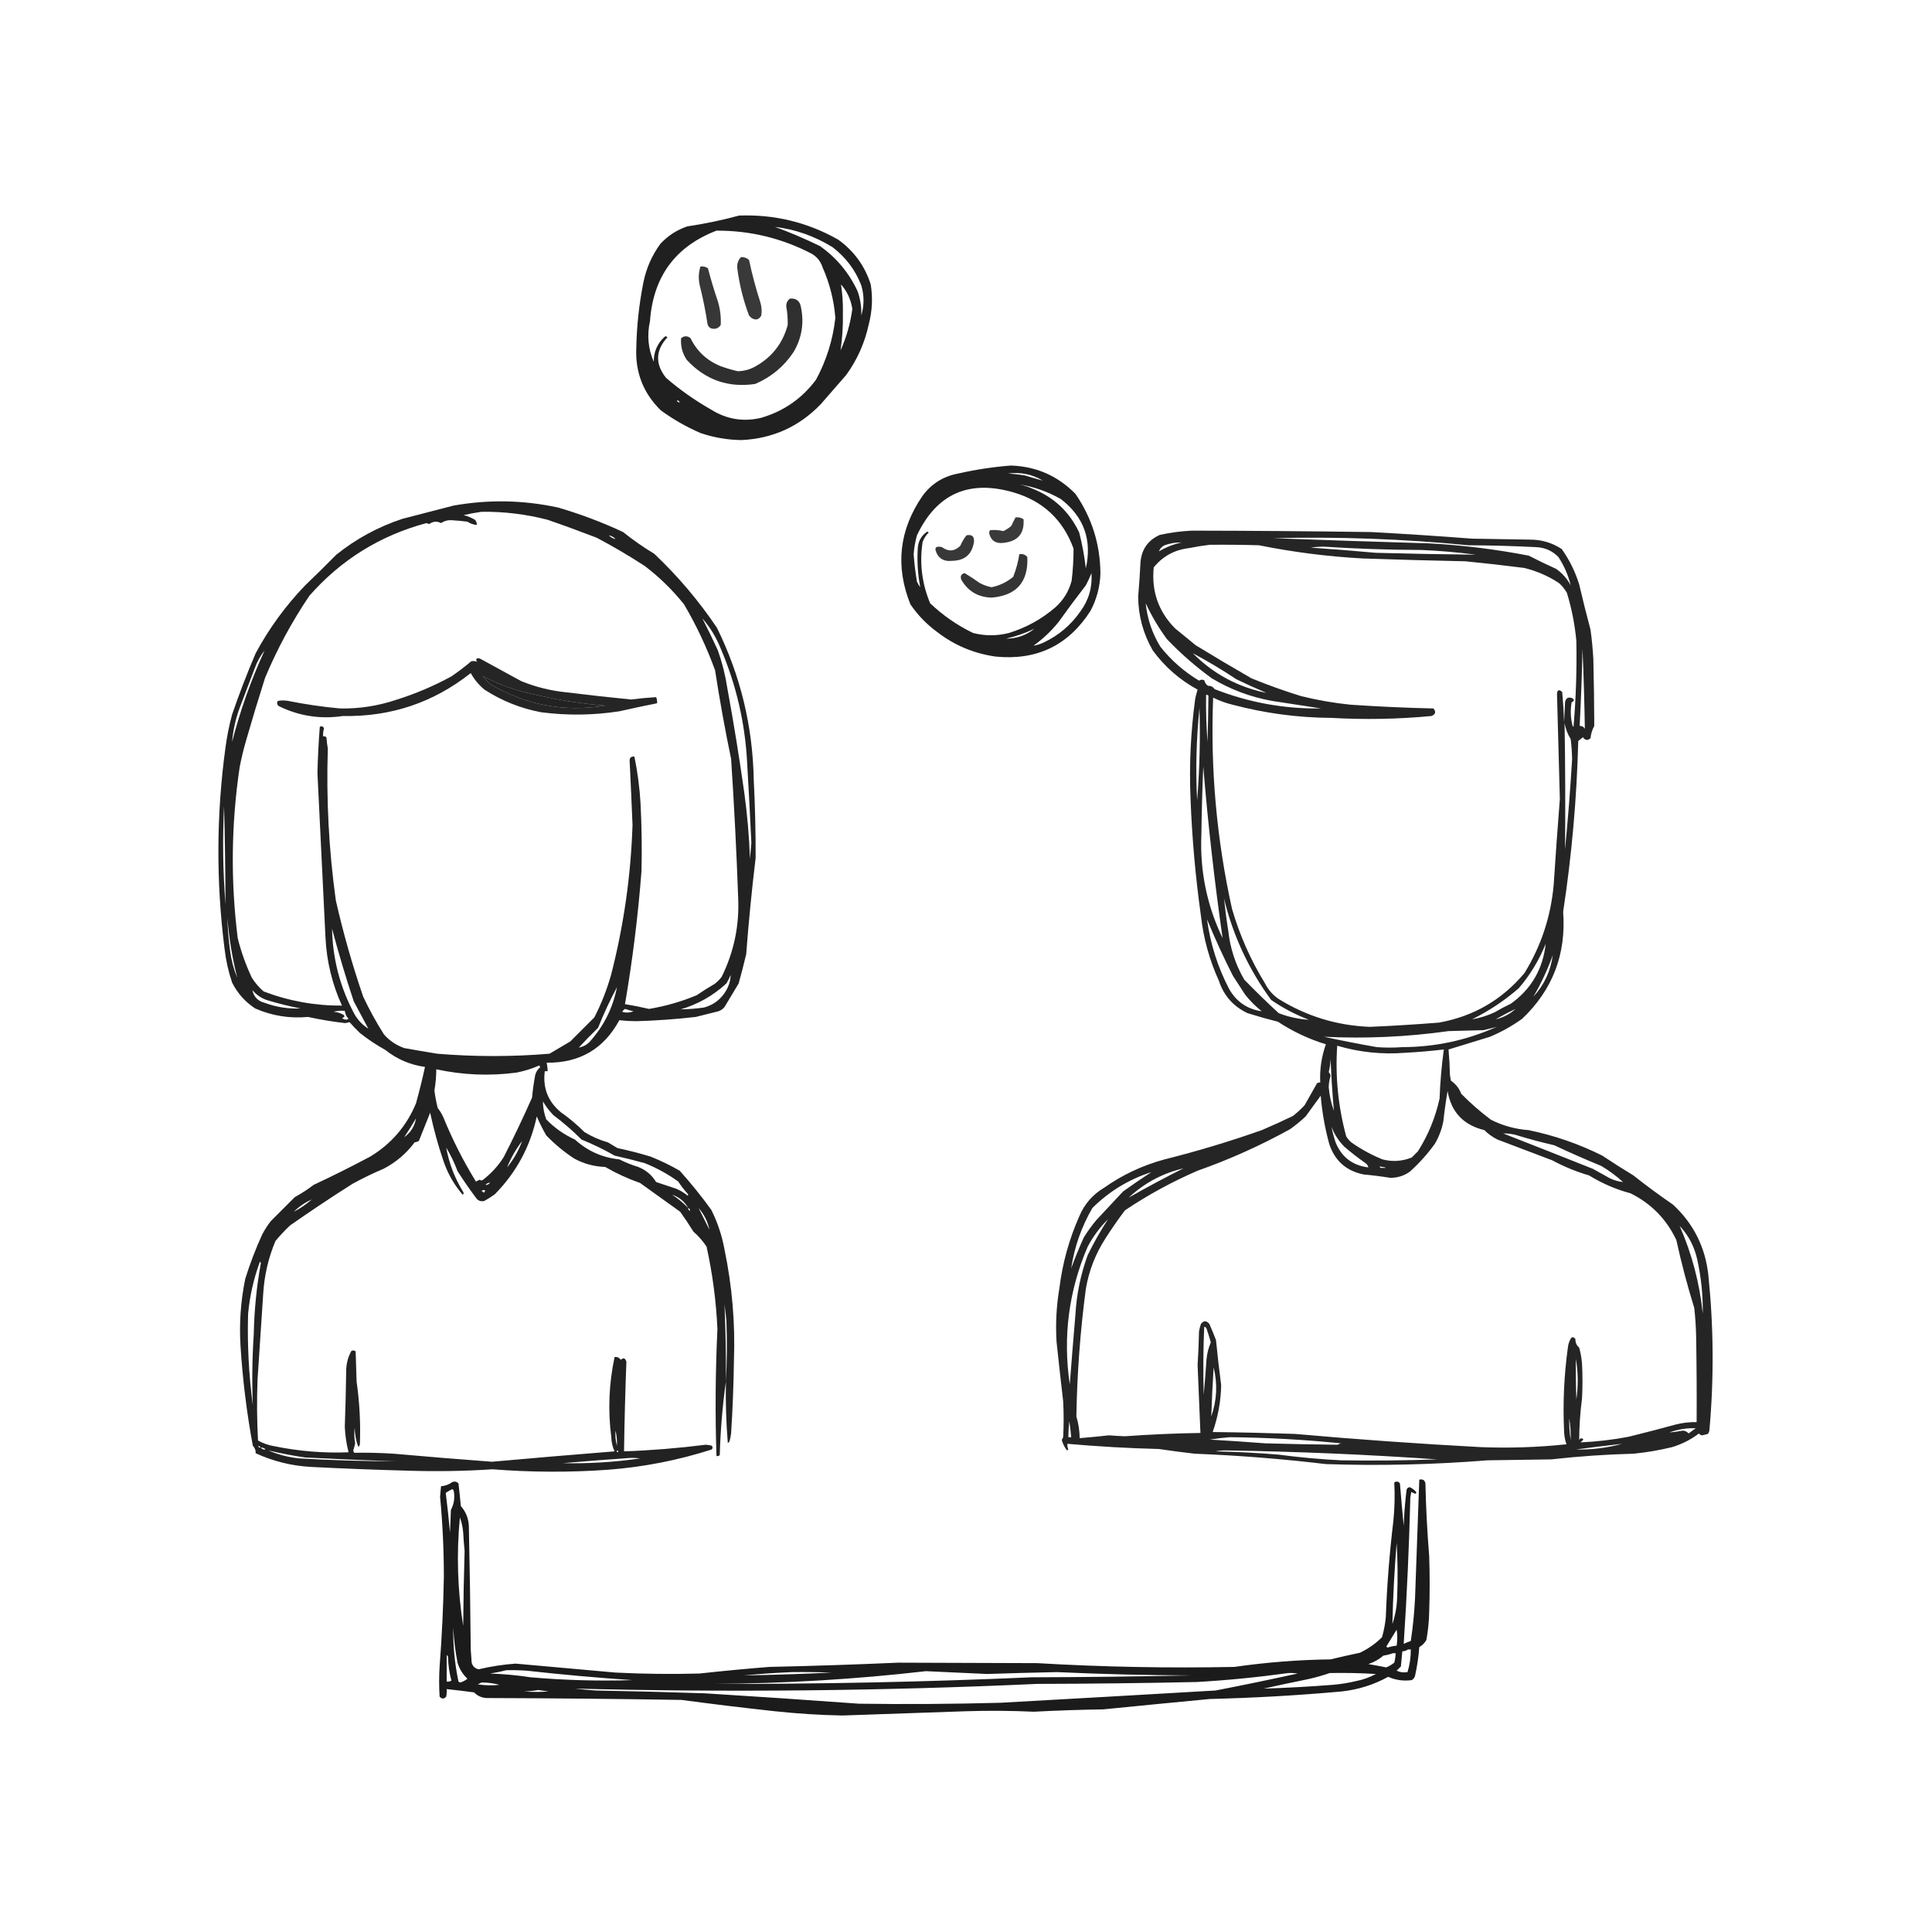 <svg width="150" height="150" viewBox="0 0 150 150" fill="none" xmlns="http://www.w3.org/2000/svg">
<g id="1 1">
<g id="Group">
<path id="Vector" opacity="0.873" fill-rule="evenodd" clip-rule="evenodd" d="M57.385 16.736C60.132 16.635 62.695 17.258 65.076 18.604C66.304 19.487 67.146 20.647 67.603 22.082C67.77 23.117 67.721 24.143 67.456 25.159C67.146 26.608 66.56 27.926 65.698 29.114C65.039 29.871 64.38 30.628 63.721 31.384C62.044 33.126 59.993 34.053 57.568 34.167C56.476 34.154 55.414 33.971 54.382 33.618C53.285 33.143 52.26 32.557 51.306 31.86C49.947 30.53 49.312 28.906 49.402 26.99C49.436 25.288 49.62 23.604 49.951 21.936C50.173 20.833 50.613 19.832 51.27 18.933C51.848 18.306 52.544 17.855 53.357 17.578C54.726 17.374 56.069 17.093 57.385 16.736ZM60.168 17.615C61.757 17.807 63.247 18.332 64.636 19.189C65.662 19.971 66.407 20.959 66.87 22.156C67.102 22.936 67.102 23.717 66.87 24.5C66.896 23.842 66.799 23.207 66.577 22.595C65.914 21.181 64.949 20.022 63.684 19.116C62.536 18.554 61.364 18.054 60.168 17.615ZM55.627 17.908C58.241 17.896 60.707 18.494 63.025 19.702C63.441 19.947 63.721 20.301 63.867 20.764C64.421 22.014 64.75 23.32 64.856 24.683C64.666 26.382 64.166 27.981 63.355 29.48C62.262 30.948 60.834 31.937 59.07 32.446C57.682 32.766 56.388 32.547 55.188 31.787C53.947 31.083 52.787 30.265 51.709 29.334C50.854 28.253 50.891 27.203 51.819 26.184C51.755 26.105 51.682 26.093 51.599 26.148C51.035 26.667 50.754 27.314 50.757 28.088C50.32 27.074 50.222 26.024 50.464 24.939C50.712 21.479 52.433 19.136 55.627 17.908ZM65.295 22.082C65.77 22.624 66.063 23.259 66.174 23.987C66.025 25.107 65.72 26.181 65.259 27.209C65.399 26.255 65.46 25.291 65.442 24.316C65.457 23.565 65.409 22.82 65.295 22.082ZM52.551 31.091C52.663 31.086 52.736 31.135 52.771 31.238C52.659 31.243 52.586 31.194 52.551 31.091Z" fill="black"/>
</g>
<g id="Group_2">
<path id="Vector_2" opacity="0.777" fill-rule="evenodd" clip-rule="evenodd" d="M57.532 19.958C57.77 19.952 57.977 20.025 58.154 20.178C58.39 21.292 58.683 22.39 59.033 23.474C59.135 23.811 59.16 24.152 59.106 24.499C58.922 24.828 58.666 24.89 58.337 24.683C58.276 24.622 58.215 24.56 58.154 24.499C57.705 23.301 57.4 22.069 57.239 20.801C57.215 20.469 57.313 20.188 57.532 19.958Z" fill="black"/>
</g>
<g id="Group_3">
<path id="Vector_3" opacity="0.783" fill-rule="evenodd" clip-rule="evenodd" d="M54.382 20.691C54.601 20.662 54.796 20.711 54.968 20.837C55.19 21.702 55.447 22.556 55.737 23.401C55.915 24.001 55.988 24.611 55.957 25.232C55.77 25.504 55.513 25.589 55.188 25.488C55.055 25.417 54.969 25.307 54.932 25.159C54.783 24.172 54.587 23.196 54.346 22.229C54.213 21.707 54.225 21.194 54.382 20.691Z" fill="black"/>
</g>
<g id="Group_4">
<path id="Vector_4" opacity="0.814" fill-rule="evenodd" clip-rule="evenodd" d="M61.34 23.181C61.822 23.147 62.103 23.367 62.183 23.84C62.446 25.09 62.251 26.262 61.597 27.356C60.852 28.467 59.863 29.285 58.63 29.81C56.536 30.12 54.766 29.498 53.32 27.942C52.978 27.428 52.832 26.867 52.881 26.257C53.125 26.062 53.369 26.062 53.613 26.257C54.107 27.268 54.876 27.988 55.92 28.418C56.363 28.581 56.815 28.715 57.275 28.821C57.787 28.813 58.263 28.678 58.704 28.418C59.961 27.698 60.779 26.636 61.157 25.232C61.169 24.754 61.133 24.278 61.047 23.804C61.033 23.539 61.13 23.331 61.34 23.181Z" fill="black"/>
</g>
<g id="Group_5">
<path id="Vector_5" opacity="0.869" fill-rule="evenodd" clip-rule="evenodd" d="M78.479 36.145C80.446 36.207 82.118 36.94 83.496 38.342C84.776 40.203 85.422 42.266 85.437 44.531C85.403 45.556 85.147 46.52 84.668 47.424C82.954 50.106 80.501 51.29 77.307 50.977C75.617 50.739 74.103 50.105 72.766 49.072C71.945 48.471 71.249 47.751 70.679 46.912C69.494 43.94 69.811 41.132 71.631 38.489C72.317 37.56 73.233 36.987 74.377 36.768C75.74 36.46 77.108 36.252 78.479 36.145ZM80.969 37.317C80.505 37.191 80.04 37.056 79.578 36.914C79.141 36.841 78.702 36.792 78.259 36.768C79.235 36.637 80.139 36.82 80.969 37.317ZM79.138 37.61C80.26 37.785 81.335 38.163 82.361 38.745C84.155 40.124 84.802 41.919 84.302 44.128C84.197 43.189 84.026 42.261 83.789 41.345C83.031 39.733 81.823 38.598 80.164 37.94C79.832 37.792 79.49 37.683 79.138 37.61ZM71.448 45.593C71.346 45.463 71.26 45.317 71.191 45.154C71.072 44.448 70.987 43.74 70.935 43.03C70.972 42.534 71.058 42.045 71.191 41.565C72.723 38.334 75.226 37.223 78.699 38.232C80.98 38.903 82.531 40.355 83.35 42.59C83.352 43.422 83.303 44.252 83.203 45.081C82.989 45.905 82.562 46.601 81.921 47.168C80.868 48.072 79.672 48.731 78.332 49.145C77.402 49.381 76.474 49.381 75.549 49.145C74.319 48.55 73.208 47.781 72.217 46.838C71.575 45.3 71.38 43.713 71.631 42.078C71.735 41.796 71.894 41.552 72.107 41.345C72.07 41.321 72.034 41.296 71.997 41.272C71.578 41.547 71.334 41.937 71.265 42.444C71.187 43.503 71.248 44.552 71.448 45.593ZM80.237 50.134C80.962 49.617 81.609 49.007 82.178 48.303C82.868 47.338 83.576 46.386 84.302 45.447C84.468 45.138 84.615 44.821 84.741 44.495C84.819 45.605 84.526 46.606 83.862 47.498C83.131 48.54 82.191 49.334 81.043 49.878C80.785 50.001 80.516 50.086 80.237 50.134ZM80.31 48.816C79.668 49.327 78.935 49.583 78.113 49.585C78.875 49.408 79.608 49.152 80.31 48.816Z" fill="black"/>
</g>
<g id="Group_6">
<path id="Vector_6" opacity="0.865" fill-rule="evenodd" clip-rule="evenodd" d="M56.36 107.263C56.094 109.148 55.935 111.052 55.884 112.976C55.81 113.037 55.724 113.062 55.627 113.049C55.519 109.767 55.543 106.484 55.701 103.198C55.605 101.038 55.324 98.902 54.858 96.789C54.571 96.355 54.229 95.965 53.833 95.618C53.509 95.092 53.168 94.58 52.808 94.079C51.77 93.335 50.733 92.591 49.695 91.846C48.752 91.515 47.849 91.1 46.985 90.6C46.122 90.574 45.316 90.354 44.568 89.941C43.783 89.426 43.063 88.828 42.407 88.147C42.135 87.671 41.891 87.183 41.675 86.682C41.172 89.018 40.086 91.032 38.416 92.725C38.154 92.916 37.885 93.086 37.61 93.237C37.386 93.3 37.191 93.251 37.024 93.091C36.496 92.39 35.996 91.67 35.523 90.93C35.288 90.291 34.995 89.681 34.644 89.099C34.865 90.324 35.304 91.471 35.962 92.541C36.017 92.625 36.005 92.698 35.925 92.761C35.257 91.988 34.757 91.109 34.424 90.124C34.008 88.9 33.666 87.655 33.398 86.389C33.105 87.121 32.812 87.854 32.52 88.586C32.417 88.64 32.307 88.676 32.19 88.696C31.542 89.563 30.736 90.248 29.773 90.747C28.946 91.096 28.14 91.487 27.356 91.919C25.719 92.957 24.108 94.031 22.522 95.141C22.117 95.522 21.738 95.925 21.387 96.35C20.836 97.661 20.519 99.028 20.435 100.452C20.291 102.674 20.144 104.895 19.995 107.117C19.935 108.693 19.948 110.268 20.032 111.841C20.413 112.058 20.828 112.204 21.277 112.28C23.198 112.673 25.126 112.832 27.063 112.756C26.897 112.109 26.8 111.45 26.77 110.779C26.824 109.29 26.86 107.801 26.88 106.311C26.904 105.801 27.038 105.325 27.283 104.883C27.401 104.83 27.511 104.842 27.612 104.919C27.637 105.701 27.661 106.482 27.686 107.263C27.917 108.881 28.003 110.505 27.942 112.134C27.918 112.194 27.893 112.256 27.869 112.317C27.844 112.304 27.82 112.293 27.795 112.28C27.636 111.821 27.55 111.345 27.539 110.852C27.487 111.257 27.499 111.66 27.576 112.06C27.534 112.246 27.485 112.429 27.429 112.61C27.437 112.679 27.462 112.74 27.502 112.793C28.499 112.775 29.525 112.799 30.579 112.866C33.116 113.093 35.655 113.301 38.196 113.489C41.348 113.206 44.522 112.937 47.717 112.683C47.555 112.335 47.469 111.969 47.461 111.584C47.191 109.495 47.276 107.421 47.717 105.359C47.924 105.334 48.083 105.407 48.193 105.579C48.398 105.386 48.544 105.435 48.633 105.725C48.544 108.043 48.483 110.362 48.45 112.683C50.549 112.609 52.66 112.438 54.785 112.17C54.948 112.175 55.107 112.2 55.261 112.244C55.345 112.337 55.345 112.435 55.261 112.537C52.642 113.377 49.956 113.902 47.205 114.111C44.233 114.323 41.242 114.311 38.232 114.075C36.07 114.218 33.885 114.255 31.677 114.184C29.171 114.117 26.657 114.02 24.133 113.891C22.634 113.807 21.206 113.453 19.849 112.829C19.867 112.619 19.794 112.424 19.629 112.244C19.159 109.698 18.841 107.134 18.677 104.553C18.563 102.778 18.685 101.02 19.043 99.28C19.41 98.104 19.85 96.957 20.361 95.837C20.552 95.475 20.772 95.134 21.02 94.812C21.647 94.186 22.27 93.563 22.888 92.944C23.401 92.663 23.89 92.346 24.353 91.992C25.836 91.299 27.301 90.567 28.748 89.795C30.384 88.804 31.568 87.425 32.3 85.657C32.559 84.721 32.791 83.78 32.996 82.837C31.846 82.676 30.82 82.237 29.919 81.518C29.223 81.133 28.563 80.694 27.942 80.2C27.66 79.931 27.391 79.649 27.136 79.358C27.019 79.4 26.897 79.424 26.77 79.431C25.81 79.32 24.858 79.162 23.914 78.955C22.485 79.088 21.118 78.868 19.812 78.296C19.032 77.785 18.434 77.113 18.018 76.282C17.73 75.423 17.535 74.544 17.432 73.645C16.773 68.441 16.798 63.241 17.505 58.044C17.619 57.179 17.79 56.324 18.018 55.481C18.57 53.871 19.181 52.284 19.849 50.72C20.89 48.788 22.171 47.03 23.694 45.447C24.509 44.669 25.314 43.875 26.111 43.066C27.644 41.835 29.353 40.908 31.238 40.283C32.556 39.941 33.875 39.599 35.193 39.258C37.915 38.77 40.624 38.819 43.323 39.404C45.059 39.91 46.744 40.544 48.377 41.309C49.144 41.924 49.949 42.486 50.794 42.993C52.637 44.738 54.261 46.654 55.664 48.743C57.491 52.456 58.443 56.386 58.52 60.535C58.624 62.56 58.673 64.587 58.667 66.614C58.368 69.099 58.123 71.59 57.935 74.084C57.754 74.845 57.559 75.602 57.349 76.355C56.982 76.965 56.616 77.576 56.25 78.186C56.123 78.341 55.965 78.451 55.774 78.516C55.188 78.662 54.602 78.808 54.016 78.955C52.483 79.132 50.945 79.241 49.402 79.285C48.959 79.283 48.519 79.259 48.084 79.211C46.878 81.438 44.998 82.537 42.444 82.507C42.492 82.724 42.517 82.944 42.517 83.166C42.444 83.166 42.371 83.166 42.297 83.166C42.131 84.463 42.546 85.525 43.542 86.352C44.196 86.81 44.806 87.323 45.373 87.891C45.945 88.243 46.555 88.512 47.205 88.696C47.449 88.843 47.693 88.989 47.937 89.136C48.801 89.318 49.655 89.538 50.501 89.795C51.285 90.105 52.042 90.472 52.771 90.893C53.644 91.864 54.462 92.878 55.225 93.933C55.713 94.909 56.054 95.934 56.25 97.009C56.845 99.861 57.089 102.742 56.982 105.652C56.956 107.533 56.883 109.413 56.763 111.291C56.737 111.517 56.689 111.737 56.616 111.951C56.586 111.984 56.549 112.008 56.506 112.024C56.376 110.44 56.327 108.853 56.36 107.263ZM37.39 39.734C39.127 39.713 40.836 39.92 42.517 40.356C43.796 40.798 45.065 41.262 46.326 41.748C47.607 42.425 48.852 43.157 50.061 43.945C51.194 44.809 52.207 45.798 53.101 46.911C54.063 48.543 54.868 50.252 55.518 52.038C55.873 54.343 56.288 56.638 56.763 58.923C57.001 62.521 57.184 66.122 57.312 69.727C57.407 71.876 56.98 73.914 56.03 75.842C55.872 76.049 55.688 76.233 55.481 76.391C55.005 76.666 54.541 76.959 54.089 77.27C52.899 77.766 51.666 78.121 50.391 78.332C49.772 78.187 49.149 78.064 48.523 77.966C49.111 74.544 49.538 71.101 49.805 67.639C49.847 65.88 49.822 64.123 49.731 62.366C49.659 61.142 49.501 59.933 49.255 58.74C48.976 58.714 48.854 58.849 48.889 59.143C48.969 60.773 49.042 62.409 49.109 64.05C48.981 67.967 48.432 71.825 47.461 75.623C47.137 76.791 46.697 77.914 46.143 78.992C45.524 79.611 44.901 80.233 44.275 80.859C43.738 81.176 43.201 81.494 42.664 81.811C39.759 82.052 36.853 82.052 33.948 81.811C33.092 81.673 32.237 81.526 31.384 81.372C30.767 81.155 30.242 80.801 29.81 80.31C29.211 79.369 28.674 78.392 28.198 77.38C27.356 74.927 26.648 72.437 26.074 69.91C25.531 65.995 25.324 62.064 25.452 58.118C25.401 57.827 25.364 57.534 25.342 57.239C25.268 57.177 25.182 57.153 25.085 57.165C25.072 56.953 25.097 56.746 25.159 56.543C25.078 56.386 24.969 56.349 24.829 56.433C24.735 57.627 24.674 58.823 24.646 60.022C24.854 64.27 25.061 68.518 25.269 72.766C25.357 74.621 25.784 76.39 26.55 78.076C24.458 78.087 22.431 77.721 20.471 76.977C20.113 76.668 19.808 76.315 19.556 75.915C19.088 74.926 18.721 73.9 18.457 72.839C17.901 68.413 17.95 63.994 18.604 59.582C18.74 58.866 18.911 58.158 19.116 57.458C19.582 55.84 20.07 54.229 20.581 52.624C21.52 50.379 22.668 48.255 24.023 46.252C26.477 43.462 29.504 41.582 33.105 40.613C33.179 40.637 33.252 40.661 33.325 40.686C33.625 40.472 33.93 40.448 34.241 40.613C34.507 40.437 34.8 40.363 35.12 40.393C35.511 40.416 35.902 40.453 36.291 40.503C36.514 40.65 36.758 40.736 37.024 40.759C37.026 40.607 36.977 40.472 36.877 40.356C36.601 40.194 36.308 40.072 35.998 39.99C36.467 39.886 36.931 39.801 37.39 39.734ZM47.278 41.565C47.485 41.607 47.656 41.705 47.791 41.858C47.583 41.815 47.412 41.718 47.278 41.565ZM54.529 48.01C55.133 48.704 55.609 49.485 55.957 50.354C57.165 53.184 57.849 56.139 58.008 59.216C58.129 61.291 58.239 63.366 58.337 65.442C58.297 65.856 58.26 66.272 58.227 66.687C58.167 64.971 58.021 63.262 57.788 61.56C57.404 58.842 56.965 56.132 56.47 53.43C56.317 52.43 56.073 51.454 55.737 50.5C55.352 49.657 54.95 48.827 54.529 48.01ZM20.544 50.5C19.492 52.791 18.649 55.16 18.018 57.605C18.096 56.704 18.291 55.825 18.604 54.968C18.994 53.943 19.385 52.917 19.775 51.892C19.958 51.379 20.215 50.915 20.544 50.5ZM37.463 52.478C38.618 53.095 39.839 53.547 41.126 53.833C43.053 54.309 45.006 54.626 46.985 54.785C43.792 55.304 40.814 54.742 38.049 53.1C37.839 52.903 37.644 52.695 37.463 52.478ZM17.395 62.585C17.464 65.113 17.5 67.652 17.505 70.203C17.309 67.666 17.272 65.127 17.395 62.585ZM18.42 75.915C18.15 75.264 17.967 74.581 17.871 73.865C17.749 72.988 17.676 72.109 17.651 71.228C17.776 72.813 18.033 74.376 18.42 75.915ZM28.601 79.871C28.162 79.589 27.808 79.223 27.539 78.772C26.414 76.69 25.828 74.469 25.781 72.107C26.284 74.004 26.845 75.884 27.466 77.746C27.846 78.458 28.224 79.167 28.601 79.871ZM56.726 75.696C56.72 76.094 56.611 76.484 56.397 76.868C56.009 77.556 55.435 78.007 54.675 78.222C54.065 78.308 53.455 78.357 52.844 78.369C54.188 77.972 55.372 77.3 56.397 76.355C56.526 76.142 56.635 75.922 56.726 75.696ZM44.934 81.335C45.42 80.813 45.92 80.3 46.436 79.797C46.864 78.721 47.352 77.671 47.9 76.648C47.58 78.278 46.86 79.706 45.74 80.933C45.51 81.145 45.241 81.28 44.934 81.335ZM19.592 76.868C19.886 77.222 20.252 77.478 20.691 77.637C21.558 77.903 22.437 78.122 23.328 78.296C22.373 78.338 21.445 78.192 20.544 77.856C20.021 77.725 19.704 77.396 19.592 76.868ZM48.523 78.332C48.737 78.404 48.957 78.465 49.182 78.516C48.893 78.633 48.6 78.645 48.303 78.552C48.365 78.462 48.438 78.389 48.523 78.332ZM25.891 78.552C26.169 78.48 26.462 78.456 26.77 78.479C26.798 78.718 26.896 78.926 27.063 79.102C26.892 79.204 26.721 79.179 26.55 79.028C26.725 79.008 26.774 78.934 26.697 78.808C26.448 78.656 26.18 78.571 25.891 78.552ZM41.858 82.727C41.904 82.758 41.928 82.806 41.931 82.873C41.703 83.062 41.568 83.306 41.528 83.606C41.431 84.14 41.358 84.677 41.309 85.217C40.617 86.779 39.885 88.317 39.111 89.831C38.67 90.532 38.121 91.13 37.463 91.626C37.387 91.662 37.313 91.65 37.244 91.589C37.146 91.638 37.048 91.687 36.951 91.736C35.973 90.146 35.13 88.486 34.424 86.755C34.306 86.492 34.16 86.248 33.984 86.023C33.871 85.577 33.786 85.125 33.728 84.668C33.822 84.122 33.871 83.573 33.874 83.02C35.935 83.466 38.01 83.552 40.1 83.276C40.714 83.157 41.3 82.974 41.858 82.727ZM42.151 85.51C42.373 85.892 42.642 86.246 42.956 86.572C43.734 87.154 44.467 87.789 45.154 88.477C46.04 88.834 46.894 89.249 47.717 89.722C48.503 89.898 49.284 90.094 50.061 90.308C50.99 90.68 51.857 91.156 52.661 91.736C52.877 92.074 53.121 92.391 53.394 92.688C53.442 92.737 53.442 92.785 53.394 92.834C53.119 92.605 52.814 92.422 52.478 92.285C51.966 92.114 51.453 91.944 50.94 91.772C50.61 91.228 50.146 90.838 49.548 90.6C49.044 90.446 48.555 90.25 48.084 90.014C46.767 89.881 45.62 89.368 44.641 88.477C43.795 88.094 43.05 87.569 42.407 86.902C42.243 86.454 42.157 85.989 42.151 85.51ZM31.384 88.293C31.7 87.817 32.005 87.329 32.3 86.829C32.196 87.434 31.891 87.923 31.384 88.293ZM40.54 88.586C40.26 89.342 39.869 90.025 39.368 90.637C39.671 89.897 40.062 89.213 40.54 88.586ZM38.049 91.809C37.964 91.95 37.842 92.01 37.683 91.992C37.786 91.892 37.908 91.83 38.049 91.809ZM37.39 92.468C37.471 92.388 37.568 92.376 37.683 92.431C37.637 92.487 37.601 92.547 37.573 92.615C37.521 92.55 37.46 92.501 37.39 92.468ZM52.185 92.761C52.733 92.944 53.149 93.285 53.43 93.787C53.053 93.392 52.638 93.05 52.185 92.761ZM24.206 93.127C23.781 93.499 23.317 93.817 22.815 94.079C23.218 93.677 23.682 93.359 24.206 93.127ZM53.43 93.787C53.533 93.821 53.582 93.894 53.577 94.006C53.474 93.972 53.425 93.899 53.43 93.787ZM54.236 93.787C54.664 94.276 54.945 94.837 55.078 95.471C54.795 94.906 54.515 94.344 54.236 93.787ZM20.178 97.961C20.222 97.979 20.246 98.016 20.252 98.071C19.921 99.899 19.738 101.742 19.702 103.601C19.58 105.431 19.556 107.262 19.629 109.094C19.316 106.736 19.193 104.368 19.263 101.99C19.395 100.604 19.701 99.261 20.178 97.961ZM56.36 107.263C56.373 105.259 56.336 103.257 56.25 101.257C56.304 101.672 56.353 102.086 56.397 102.502C56.457 104.102 56.445 105.688 56.36 107.263ZM47.791 111.072C47.879 111.449 47.916 111.839 47.9 112.244C47.794 111.866 47.758 111.476 47.791 111.072ZM20.252 112.39C20.116 112.407 20.055 112.358 20.068 112.244C20.141 112.285 20.202 112.334 20.252 112.39ZM20.252 112.39C20.402 112.383 20.524 112.432 20.618 112.537C20.457 112.564 20.335 112.515 20.252 112.39ZM20.837 112.61C21.78 112.835 22.732 113.018 23.694 113.159C26.037 113.28 28.381 113.378 30.725 113.452C28.234 113.449 25.743 113.376 23.254 113.232C22.408 113.149 21.602 112.942 20.837 112.61ZM47.937 112.61C48.03 112.652 48.03 112.701 47.937 112.756C47.867 112.722 47.867 112.673 47.937 112.61ZM48.889 113.196C49.159 113.183 49.427 113.196 49.695 113.232C47.703 113.522 45.701 113.644 43.689 113.599C45.449 113.45 47.182 113.315 48.889 113.196Z" fill="black"/>
</g>
<g id="Group_7">
<path id="Vector_7" opacity="0.77" fill-rule="evenodd" clip-rule="evenodd" d="M78.845 40.173C79.079 40.138 79.286 40.187 79.468 40.32C79.545 41.428 79.019 42.038 77.893 42.151C77.289 42.216 76.923 41.96 76.794 41.382C76.801 41.301 76.825 41.228 76.868 41.162C77.219 41.127 77.561 41.151 77.893 41.235C78.12 41.13 78.328 40.996 78.516 40.833C78.62 40.605 78.73 40.385 78.845 40.173Z" fill="black"/>
</g>
<g id="Group_8">
<path id="Vector_8" opacity="0.855" fill-rule="evenodd" clip-rule="evenodd" d="M92.542 41.199C97.181 41.206 101.819 41.242 106.458 41.309C109.072 41.449 111.684 41.62 114.294 41.821C115.783 41.846 117.273 41.87 118.762 41.895C119.672 41.89 120.502 42.134 121.252 42.627C121.849 43.467 122.301 44.382 122.607 45.373C122.882 46.551 123.175 47.723 123.486 48.889C123.592 49.643 123.665 50.4 123.706 51.16C123.749 52.894 123.773 54.627 123.779 56.36C123.618 56.658 123.52 56.975 123.486 57.312C123.269 57.514 123.074 57.49 122.9 57.239C122.778 57.336 122.657 57.434 122.534 57.532C122.422 61.975 122.032 66.394 121.362 70.789C121.608 74.083 120.546 76.854 118.176 79.102C117.401 79.656 116.571 80.12 115.686 80.493C114.607 80.823 113.533 81.153 112.463 81.482C112.523 82.138 112.559 82.797 112.573 83.46C112.597 83.606 112.622 83.752 112.647 83.899C113.019 84.155 113.288 84.497 113.452 84.924C114.173 85.656 114.942 86.328 115.759 86.939C116.682 87.401 117.658 87.669 118.689 87.744C120.68 88.156 122.585 88.815 124.402 89.722C125.195 90.253 126.001 90.765 126.819 91.26C127.818 92.052 128.843 92.809 129.895 93.53C131.501 95.022 132.417 96.866 132.642 99.06C133.05 103.062 133.075 107.066 132.715 111.072C132.692 111.165 132.656 111.25 132.605 111.328C132.459 111.365 132.312 111.401 132.166 111.438C132.054 111.436 131.968 111.387 131.909 111.292C131.281 111.771 130.585 112.124 129.822 112.354C128.833 112.596 127.833 112.767 126.819 112.866C124.688 112.92 122.564 113.067 120.447 113.306C118.786 113.33 117.127 113.355 115.466 113.379C111.296 113.714 107.121 113.811 102.942 113.672C99.56 113.268 96.166 113 92.761 112.866C91.832 112.76 90.904 112.638 89.978 112.5C87.605 112.441 85.237 112.306 82.874 112.097C82.86 112.25 82.885 112.397 82.947 112.537C82.91 112.561 82.874 112.586 82.837 112.61C82.654 112.367 82.52 112.099 82.434 111.804C82.471 111.731 82.507 111.658 82.544 111.584C82.593 110.656 82.593 109.729 82.544 108.801C82.365 107.265 82.195 105.727 82.031 104.187C81.945 102.787 82.018 101.395 82.251 100.012C82.49 98.078 83.003 96.223 83.789 94.446C84.19 93.485 84.837 92.74 85.73 92.212C87.157 91.206 88.72 90.473 90.418 90.015C92.968 89.376 95.483 88.619 97.962 87.744C98.776 87.398 99.582 87.031 100.378 86.645C100.707 86.39 101.013 86.109 101.294 85.803C101.611 85.242 101.929 84.68 102.246 84.119C102.32 84.057 102.406 84.033 102.502 84.045C102.454 83.024 102.601 82.036 102.942 81.079C101.611 80.67 100.366 80.084 99.207 79.321C98.418 79.124 97.638 78.904 96.863 78.662C95.756 78.141 95.011 77.299 94.629 76.135C93.897 74.525 93.433 72.84 93.237 71.082C92.815 68.068 92.546 65.041 92.432 61.999C92.323 59.4 92.446 56.812 92.798 54.236C92.85 53.999 92.911 53.767 92.981 53.54C91.593 52.787 90.434 51.774 89.502 50.501C88.758 49.208 88.379 47.816 88.367 46.326C88.444 45.424 88.504 44.521 88.55 43.616C88.648 42.625 89.148 41.929 90.051 41.528C90.883 41.346 91.713 41.236 92.542 41.199ZM98.84 41.785C103.893 41.657 108.946 41.84 114.002 42.334C115.761 42.342 117.519 42.391 119.275 42.48C119.954 42.511 120.527 42.767 120.996 43.249C121.443 43.932 121.76 44.664 121.948 45.447C121.674 44.929 121.296 44.502 120.813 44.165C120.094 43.842 119.386 43.5 118.689 43.14C116.15 42.648 113.586 42.331 110.999 42.188C106.945 42.069 102.893 41.935 98.84 41.785ZM89.978 42.81C90.058 42.596 90.204 42.437 90.418 42.334C90.847 42.181 91.286 42.108 91.736 42.114C91.111 42.253 90.525 42.485 89.978 42.81ZM93.933 42.297C95.203 42.285 96.472 42.297 97.742 42.334C100.402 42.869 103.087 43.21 105.798 43.359C108.459 43.451 111.12 43.524 113.782 43.579C115.298 43.728 116.812 43.899 118.323 44.092C119.297 44.327 120.2 44.717 121.033 45.264C121.284 45.486 121.492 45.743 121.655 46.033C122.027 47.253 122.272 48.499 122.388 49.768C122.43 51.996 122.357 54.218 122.168 56.433C122.144 56.409 122.119 56.384 122.095 56.36C121.939 55.751 121.914 55.141 122.022 54.529C122.234 54.428 122.246 54.318 122.058 54.199C121.749 54.093 121.566 54.203 121.509 54.529C121.485 55.041 121.46 55.554 121.436 56.067C121.41 55.284 121.361 54.503 121.289 53.723C121.031 53.5 120.897 53.561 120.886 53.906C120.963 56.616 121.036 59.326 121.106 62.036C120.932 64.244 120.773 66.454 120.63 68.665C120.413 71.144 119.657 73.439 118.359 75.549C116.623 77.624 114.413 78.906 111.731 79.394C109.94 79.537 108.145 79.647 106.348 79.724C103.799 79.623 101.443 78.903 99.28 77.564C98.821 77.251 98.467 76.849 98.218 76.355C97.104 74.542 96.249 72.613 95.654 70.569C94.457 65.163 93.968 59.694 94.189 54.163C94.667 54.403 95.167 54.586 95.691 54.712C98.209 55.38 100.773 55.721 103.381 55.737C105.973 55.884 108.56 55.835 111.145 55.591C111.459 55.456 111.508 55.26 111.292 55.005C109.141 54.956 106.992 54.858 104.846 54.712C103.561 54.581 102.292 54.361 101.038 54.053C99.722 53.647 98.428 53.183 97.156 52.661C95.703 51.825 94.263 50.971 92.835 50.098C92.298 49.658 91.76 49.219 91.223 48.779C89.941 47.474 89.391 45.899 89.575 44.055C90.277 43.185 91.192 42.685 92.322 42.554C92.866 42.444 93.403 42.358 93.933 42.297ZM101.77 42.517C102.099 42.468 102.44 42.444 102.795 42.444C105.308 42.605 107.822 42.691 110.339 42.7C111.761 42.759 113.177 42.881 114.587 43.066C112 43.039 109.412 42.99 106.824 42.92C105.141 42.766 103.456 42.632 101.77 42.517ZM88.953 46.838C89.407 47.819 89.956 48.747 90.601 49.622C91.674 50.744 92.833 51.757 94.08 52.661C95.533 53.534 97.095 54.12 98.767 54.419C100.037 54.614 101.306 54.81 102.576 55.005C99.717 55.046 96.959 54.545 94.299 53.503C94.181 53.325 94.011 53.239 93.787 53.247C93.636 53.135 93.538 52.988 93.494 52.808C93.352 52.753 93.218 52.765 93.091 52.844C91.931 52.148 90.93 51.269 90.088 50.208C89.454 49.171 89.075 48.048 88.953 46.838ZM122.864 50.354C122.953 52.419 123.014 54.494 123.047 56.58C122.955 56.425 122.82 56.352 122.644 56.36C122.75 54.359 122.823 52.357 122.864 50.354ZM92.615 50.72C93.77 51.335 94.893 52.006 95.984 52.734C96.763 53.112 97.544 53.466 98.328 53.796C96.102 53.343 94.198 52.318 92.615 50.72ZM93.64 53.943C93.713 53.937 93.774 53.961 93.823 54.016C93.812 55.211 93.787 56.408 93.75 57.605C93.659 56.386 93.623 55.165 93.64 53.943ZM93.127 54.968C93.198 57.352 93.137 59.744 92.944 62.146C92.821 59.749 92.883 57.357 93.127 54.968ZM121.472 56.14C121.549 56.578 121.708 56.993 121.948 57.385C122.013 57.908 122.049 58.433 122.058 58.96C121.918 61.295 121.735 63.626 121.509 65.955C121.54 62.683 121.529 59.411 121.472 56.14ZM93.421 59.509C93.787 63.961 94.288 68.404 94.922 72.839C93.705 70.304 93.156 67.63 93.274 64.819C93.298 63.048 93.347 61.278 93.421 59.509ZM95.032 69.763C95.728 72.632 96.948 75.256 98.694 77.637C99.606 78.264 100.582 78.776 101.624 79.175C100.819 79.126 100.037 78.955 99.28 78.662C98.367 77.822 97.475 76.956 96.606 76.062C95.921 74.885 95.506 73.615 95.361 72.253C95.227 71.426 95.118 70.596 95.032 69.763ZM93.713 71.374C94.322 72.861 94.994 74.326 95.728 75.769C96.045 76.258 96.363 76.745 96.68 77.234C97.058 77.71 97.485 78.137 97.962 78.516C96.842 78.352 96 77.779 95.435 76.794C94.546 75.091 93.971 73.284 93.713 71.374ZM120.007 73.279C119.788 75.246 118.885 76.797 117.297 77.93C116.871 78.131 116.456 78.351 116.052 78.589C115.491 78.853 114.905 79.036 114.294 79.138C115.606 78.489 116.814 77.683 117.92 76.721C118.803 75.689 119.498 74.541 120.007 73.279ZM119.055 77.38C119.653 76.356 120.153 75.282 120.557 74.158C120.391 75.392 119.891 76.466 119.055 77.38ZM117.664 78.332C117.227 78.734 116.714 79.003 116.126 79.138C116.626 78.851 117.138 78.583 117.664 78.332ZM116.199 79.724C113.879 80.767 111.438 81.291 108.875 81.299C108.215 81.348 107.556 81.348 106.897 81.299C105.524 81.059 104.157 80.79 102.795 80.493C106.031 80.653 109.253 80.506 112.463 80.054C113.367 80.029 114.27 80.005 115.173 79.981C115.518 79.902 115.86 79.816 116.199 79.724ZM103.821 81.189C105.542 81.697 107.3 81.88 109.094 81.738C110.098 81.685 111.1 81.599 112.097 81.482C111.926 82.745 111.816 84.015 111.768 85.29C111.446 86.763 110.885 88.129 110.083 89.392C109.924 89.551 109.766 89.709 109.607 89.868C108.86 90.166 108.103 90.215 107.336 90.015C106.477 89.666 105.671 89.227 104.919 88.696C104.758 88.559 104.624 88.4 104.517 88.22C103.892 85.902 103.66 83.558 103.821 81.189ZM103.308 82.214C103.358 83.551 103.444 84.894 103.565 86.243C103.349 85.649 103.215 85.039 103.162 84.412C103.165 84.111 103.213 83.818 103.308 83.533C103.287 83.42 103.238 83.322 103.162 83.24C103.244 82.904 103.294 82.561 103.308 82.214ZM112.39 84.705C112.666 86.336 113.618 87.349 115.247 87.744C115.548 88.045 115.89 88.289 116.272 88.477C117.688 89.013 119.104 89.551 120.52 90.088C121.431 90.579 122.383 90.969 123.377 91.26C124.38 91.879 125.454 92.343 126.599 92.651C128.202 93.449 129.387 94.657 130.151 96.277C130.54 98.054 131.004 99.812 131.543 101.55C131.629 102.328 131.678 103.11 131.69 103.894C131.726 106.066 131.739 108.24 131.726 110.413C131.181 110.402 130.644 110.462 130.115 110.596C128.898 110.928 127.677 111.245 126.453 111.548C125.216 111.784 123.971 111.93 122.717 111.987C122.791 111.914 122.864 111.841 122.937 111.768C122.817 111.625 122.707 111.637 122.607 111.804C122.613 110.727 122.686 109.652 122.827 108.582C122.876 107.678 122.876 106.775 122.827 105.872C122.794 105.449 122.72 105.034 122.607 104.626C122.405 104.46 122.308 104.24 122.315 103.967C122.158 103.761 122.024 103.772 121.912 104.004C121.814 104.2 121.753 104.407 121.729 104.626C121.43 106.79 121.333 108.963 121.436 111.145C121.449 111.486 121.51 111.816 121.619 112.134C119.402 112.369 117.181 112.442 114.954 112.354C110.138 112.096 105.328 111.754 100.525 111.328C98.402 111.256 96.278 111.207 94.153 111.182C94.567 109.997 94.787 108.789 94.812 107.556C94.659 106.386 94.525 105.215 94.409 104.041C94.25 103.625 94.079 103.209 93.897 102.795C93.67 102.515 93.451 102.515 93.237 102.795C93.17 102.986 93.121 103.181 93.091 103.381C93.073 104.249 93.037 105.116 92.981 105.981C93.059 107.724 93.133 109.482 93.201 111.255C91.25 111.284 89.297 111.37 87.341 111.511C86.94 111.497 86.525 111.472 86.096 111.438C85.34 111.524 84.582 111.597 83.826 111.658C83.82 111.084 83.734 110.523 83.569 109.973C83.624 106.664 83.868 103.368 84.302 100.085C84.541 98.658 85.054 97.34 85.84 96.13C86.312 95.39 86.813 94.67 87.341 93.97C89.118 92.776 90.998 91.751 92.981 90.894C95.467 90.017 97.86 88.942 100.159 87.671C100.583 87.369 100.986 87.04 101.367 86.682C101.758 86.145 102.149 85.608 102.539 85.071C102.645 86.336 102.865 87.581 103.198 88.806C103.629 90.116 104.52 90.91 105.872 91.186C106.562 91.248 107.245 91.334 107.922 91.443C108.489 91.454 109.001 91.295 109.461 90.967C110.189 90.312 110.836 89.592 111.401 88.806C111.722 88.258 111.942 87.672 112.061 87.048C112.147 86.263 112.257 85.482 112.39 84.705ZM103.381 87.488C103.597 88.066 103.927 88.578 104.37 89.026C104.898 89.481 105.448 89.908 106.018 90.308C106.138 90.39 106.211 90.5 106.238 90.637C105.027 90.49 104.185 89.855 103.711 88.733C103.567 88.326 103.457 87.91 103.381 87.488ZM116.711 88.001C117.034 87.995 117.351 88.031 117.664 88.11C118.656 88.416 119.657 88.685 120.667 88.916C121.873 89.481 123.093 90.018 124.329 90.527C124.931 90.886 125.493 91.301 126.013 91.772C125.661 91.737 125.319 91.639 124.988 91.48C124.548 91.236 124.109 90.991 123.669 90.747C121.345 89.822 119.026 88.906 116.711 88.001ZM107.117 90.564C107.722 90.657 107.746 90.694 107.19 90.674C107.149 90.646 107.125 90.609 107.117 90.564ZM91.882 90.71C90.446 91.429 89.03 92.186 87.634 92.981C88.84 91.853 90.256 91.096 91.882 90.71ZM89.392 91.003C88.652 91.484 87.919 91.985 87.195 92.505C86.499 93.25 85.803 93.994 85.108 94.739C84.762 95.158 84.445 95.597 84.155 96.057C83.791 96.858 83.462 97.663 83.167 98.474C83.417 96.806 83.966 95.244 84.814 93.787C86.117 92.495 87.643 91.567 89.392 91.003ZM86.023 94.665C85.444 95.554 84.919 96.481 84.448 97.449C83.903 98.938 83.585 100.476 83.496 102.063C83.342 103.869 83.195 105.675 83.057 107.483C82.512 103.786 82.975 100.222 84.448 96.79C84.867 96.001 85.392 95.293 86.023 94.665ZM130.408 95.178C131.086 95.901 131.537 96.755 131.763 97.742C132.076 99.141 132.223 100.556 132.202 101.99C131.958 99.622 131.36 97.351 130.408 95.178ZM93.494 103.015C93.585 103.021 93.646 103.069 93.677 103.162C93.802 103.513 93.912 103.868 94.006 104.224C93.832 104.631 93.722 105.059 93.677 105.505C93.612 106.434 93.539 107.362 93.457 108.289C93.406 106.53 93.418 104.772 93.494 103.015ZM122.351 105.505C122.53 106.542 122.542 107.592 122.388 108.655C122.351 107.605 122.339 106.556 122.351 105.505ZM94.226 106.165C94.542 107.443 94.48 108.713 94.043 109.973C94.085 108.704 94.146 107.435 94.226 106.165ZM121.838 110.12C121.925 110.668 121.961 111.23 121.948 111.804C121.86 111.246 121.823 110.684 121.838 110.12ZM83.02 110.339C83.083 110.742 83.132 111.157 83.167 111.584C83.093 111.584 83.02 111.584 82.947 111.584C82.949 111.168 82.974 110.752 83.02 110.339ZM129.602 111.218C130.257 110.977 130.941 110.867 131.653 110.889C131.47 111.023 131.287 111.157 131.104 111.292C130.987 111.16 130.841 111.086 130.664 111.072C130.312 111.138 129.958 111.187 129.602 111.218ZM95.471 111.584C98.358 111.612 101.239 111.771 104.114 112.061C104.021 112.083 103.936 112.12 103.857 112.17C102.037 112.151 100.17 112.114 98.254 112.061C96.814 111.951 95.375 111.853 93.933 111.768C94.447 111.685 94.959 111.624 95.471 111.584ZM125.94 112.097C124.767 112.418 123.571 112.564 122.351 112.537C123.546 112.379 124.742 112.233 125.94 112.097ZM94.373 112.683C94.627 112.634 94.896 112.61 95.178 112.61C100.658 112.695 106.127 112.927 111.585 113.306C109.095 113.394 106.605 113.418 104.114 113.379C102.497 113.297 100.885 113.15 99.28 112.939C97.647 112.802 96.011 112.716 94.373 112.683Z" fill="black"/>
</g>
<g id="Group_9">
<path id="Vector_9" opacity="0.78" fill-rule="evenodd" clip-rule="evenodd" d="M75.037 41.565C75.445 41.473 75.64 41.632 75.623 42.041C75.486 43.02 74.925 43.52 73.938 43.542C73.238 43.622 72.799 43.329 72.62 42.663C72.627 42.594 72.652 42.533 72.693 42.48C72.839 42.432 72.986 42.432 73.132 42.48C73.638 42.849 74.115 42.812 74.561 42.371C74.686 42.077 74.845 41.808 75.037 41.565Z" fill="black"/>
</g>
<g id="Group_10">
<path id="Vector_10" opacity="0.791" fill-rule="evenodd" clip-rule="evenodd" d="M79.138 43.03C79.395 42.984 79.603 43.057 79.761 43.249C79.846 45.191 78.918 46.241 76.978 46.399C75.934 46.366 75.152 45.902 74.634 45.007C74.538 44.738 74.623 44.567 74.89 44.495C75.291 44.732 75.681 44.988 76.062 45.264C76.354 45.418 76.659 45.528 76.978 45.593C77.608 45.465 78.169 45.196 78.662 44.788C78.891 44.212 79.05 43.626 79.138 43.03Z" fill="black"/>
</g>
<g id="Group_11">
<path id="Vector_11" opacity="0.852" fill-rule="evenodd" clip-rule="evenodd" d="M37.024 51.379C36.919 51.155 36.992 51.069 37.244 51.123C38.319 51.711 39.394 52.297 40.466 52.881C41.617 53.35 42.813 53.643 44.055 53.76C45.705 53.965 47.353 54.148 48.999 54.309C49.643 54.226 50.29 54.165 50.94 54.126C51.008 54.276 51.032 54.434 51.013 54.602C50.035 54.795 49.058 55.003 48.083 55.225C46.061 55.538 44.035 55.562 42.004 55.298C40.42 54.998 38.955 54.412 37.61 53.54C37.173 53.177 36.819 52.75 36.548 52.258C33.651 54.55 30.343 55.661 26.623 55.591C24.878 55.851 23.218 55.595 21.643 54.822C21.501 54.703 21.477 54.569 21.57 54.419C21.838 54.37 22.107 54.37 22.375 54.419C23.708 54.686 25.051 54.881 26.404 55.005C27.88 55.032 29.32 54.812 30.725 54.346C32.228 53.877 33.668 53.267 35.046 52.515C35.58 52.152 36.093 51.761 36.584 51.343C36.734 51.307 36.881 51.319 37.024 51.379ZM37.463 52.478C37.644 52.695 37.839 52.903 38.049 53.101C40.814 54.742 43.792 55.304 46.985 54.785C45.006 54.626 43.053 54.309 41.125 53.833C39.839 53.547 38.618 53.095 37.463 52.478Z" fill="black"/>
</g>
<g id="Group_12">
<path id="Vector_12" opacity="0.893" fill-rule="evenodd" clip-rule="evenodd" d="M110.193 114.88C110.461 114.817 110.62 114.915 110.669 115.173C110.711 117.056 110.808 118.936 110.962 120.813C111.011 122.254 111.011 123.694 110.962 125.134C110.949 125.873 110.876 126.606 110.742 127.332C110.606 127.565 110.423 127.748 110.193 127.881C110.136 128.633 110.027 129.378 109.863 130.115C109.822 130.26 109.736 130.37 109.607 130.444C108.972 130.531 108.362 130.447 107.776 130.188C106.66 130.803 105.463 131.181 104.187 131.323C100.775 131.631 97.357 131.826 93.933 131.909C91.173 132.171 88.415 132.44 85.657 132.715C83.861 132.741 82.066 132.803 80.273 132.898C78.504 132.817 76.734 132.804 74.963 132.861C71.777 132.969 68.591 133.079 65.405 133.191C63.655 133.158 61.909 133.048 60.169 132.861C57.748 132.598 55.331 132.305 52.917 131.982C47.913 131.9 42.908 131.851 37.903 131.836C37.47 131.846 37.103 131.7 36.804 131.396C36.097 131.301 35.389 131.216 34.68 131.14C34.692 131.337 34.68 131.532 34.644 131.726C34.473 131.922 34.302 131.922 34.131 131.726C34.082 130.945 34.082 130.164 34.131 129.382C34.31 127.066 34.419 124.747 34.461 122.424C34.462 120.343 34.364 118.269 34.167 116.199C34.192 115.93 34.216 115.662 34.241 115.393C34.567 115.367 34.86 115.258 35.12 115.063C35.305 114.998 35.463 115.034 35.596 115.173C35.665 115.758 35.726 116.344 35.779 116.931C36.164 117.364 36.371 117.877 36.401 118.469C36.471 121.67 36.52 124.868 36.548 128.064C36.572 128.406 36.597 128.747 36.621 129.089C36.699 129.375 36.882 129.546 37.17 129.602C38.111 129.38 39.063 129.234 40.027 129.163C42.614 129.399 45.202 129.631 47.791 129.858C49.962 129.966 52.135 129.991 54.309 129.932C56.113 129.734 57.92 129.563 59.729 129.419C63.063 129.347 66.395 129.237 69.727 129.089C73.327 129.105 76.928 129.118 80.53 129.126C85.628 129.425 90.731 129.522 95.837 129.419C98.314 129.062 100.805 128.867 103.308 128.833C104.063 128.651 104.819 128.48 105.579 128.32C106.22 128.018 106.794 127.615 107.3 127.112C107.444 126.609 107.542 126.096 107.593 125.574C107.685 123.075 107.881 120.585 108.179 118.103C108.281 117.102 108.305 116.101 108.252 115.1C108.423 114.988 108.569 115.012 108.691 115.173C108.778 116.277 108.876 117.376 108.984 118.469C109.017 117.538 109.09 116.61 109.204 115.686C109.234 115.546 109.319 115.473 109.46 115.466C109.666 115.562 109.836 115.696 109.973 115.869C109.949 115.906 109.924 115.942 109.9 115.979C109.786 115.937 109.676 115.888 109.57 115.833C109.546 115.979 109.521 116.125 109.497 116.272C109.404 120.062 109.233 123.846 108.984 127.625C109.163 127.545 109.346 127.471 109.534 127.405C109.699 126.313 109.808 125.215 109.863 124.109C109.978 121.028 110.088 117.952 110.193 114.88ZM35.12 115.613C35.172 115.644 35.209 115.692 35.23 115.759C35.323 116.285 35.25 116.773 35.01 117.224C34.985 117.81 34.961 118.396 34.937 118.982C34.845 117.951 34.735 116.926 34.607 115.906C34.772 115.797 34.943 115.7 35.12 115.613ZM35.706 117.81C35.841 118.181 35.926 118.571 35.962 118.982C35.985 119.459 36.022 119.936 36.072 120.41C36.013 122.35 35.976 124.291 35.962 126.233C35.521 123.437 35.435 120.63 35.706 117.81ZM108.435 119.788C108.52 121.191 108.532 122.607 108.472 124.036C108.451 124.739 108.33 125.423 108.105 126.086C108.152 123.984 108.262 121.885 108.435 119.788ZM35.193 126.379C35.235 127.28 35.345 128.183 35.523 129.089C35.669 129.579 35.925 129.994 36.291 130.334C36.133 130.466 35.95 130.563 35.742 130.627C35.686 130.617 35.637 130.592 35.596 130.554C35.305 129.179 35.17 127.788 35.193 126.379ZM108.435 126.526C108.501 126.929 108.501 127.344 108.435 127.771C108.198 127.791 107.966 127.839 107.739 127.917C107.703 127.893 107.666 127.868 107.629 127.844C107.899 127.403 108.167 126.964 108.435 126.526ZM109.314 128.064C109.387 128.064 109.46 128.064 109.534 128.064C109.54 128.664 109.455 129.25 109.277 129.822C108.994 129.877 108.713 129.84 108.435 129.712C108.545 129.602 108.655 129.492 108.765 129.382C108.806 128.992 108.843 128.601 108.875 128.21C109.042 128.204 109.189 128.155 109.314 128.064ZM108.142 128.357C108.215 128.357 108.289 128.357 108.362 128.357C108.349 128.604 108.313 128.848 108.252 129.089C108.06 129.24 107.852 129.363 107.629 129.456C107.164 129.363 106.701 129.278 106.238 129.199C106.671 129.056 107.062 128.836 107.41 128.54C107.669 128.501 107.913 128.44 108.142 128.357ZM34.68 128.503C34.733 128.534 34.77 128.583 34.79 128.65C34.799 129.272 34.885 129.883 35.046 130.481C34.933 130.551 34.811 130.575 34.68 130.554C34.68 129.871 34.68 129.187 34.68 128.503ZM39.294 129.675C39.832 129.663 40.369 129.675 40.906 129.712C43.635 130.018 46.369 130.262 49.109 130.444C46.468 130.527 43.831 130.454 41.199 130.225C40.154 130.065 39.105 129.968 38.049 129.932C38.479 129.868 38.894 129.782 39.294 129.675ZM71.887 129.749C73.474 129.825 75.061 129.898 76.648 129.968C78.454 129.907 80.261 129.858 82.068 129.822C85.533 129.981 88.999 130.067 92.468 130.078C88.343 130.165 84.217 130.214 80.09 130.225C71.842 130.586 63.59 130.757 55.334 130.737C60.882 130.71 66.4 130.381 71.887 129.749ZM61.487 129.822C62.513 129.809 63.538 129.822 64.563 129.858C62.293 129.968 60.022 130.041 57.752 130.078C59.006 129.959 60.251 129.874 61.487 129.822ZM100.012 129.895C100.258 129.883 100.501 129.895 100.745 129.932C98.626 130.399 96.502 130.838 94.373 131.25C88.807 131.576 83.24 131.893 77.673 132.202C74.012 132.301 70.35 132.326 66.687 132.275C62.709 131.985 58.73 131.716 54.749 131.47C51.917 131.374 49.085 131.301 46.252 131.25C45.714 131.216 45.177 131.167 44.641 131.104C56.608 131.405 68.57 131.282 80.53 130.737C84.656 130.727 88.783 130.679 92.908 130.591C95.296 130.455 97.664 130.222 100.012 129.895ZM103.235 129.895C104.432 129.871 105.628 129.895 106.824 129.968C106.343 130.23 105.83 130.414 105.286 130.518C104.683 130.663 104.072 130.76 103.455 130.811C101.673 130.95 99.891 131.048 98.108 131.104C99.253 130.848 100.4 130.604 101.55 130.371C102.13 130.244 102.691 130.086 103.235 129.895ZM37.39 130.627C37.862 130.627 38.325 130.687 38.782 130.811C38.219 130.871 37.657 130.859 37.097 130.774C37.203 130.725 37.301 130.676 37.39 130.627ZM41.785 131.213C42.053 131.246 42.322 131.283 42.59 131.323C41.956 131.372 41.321 131.372 40.686 131.323C41.066 131.311 41.432 131.274 41.785 131.213Z" fill="black"/>
</g>
</g>
</svg>

